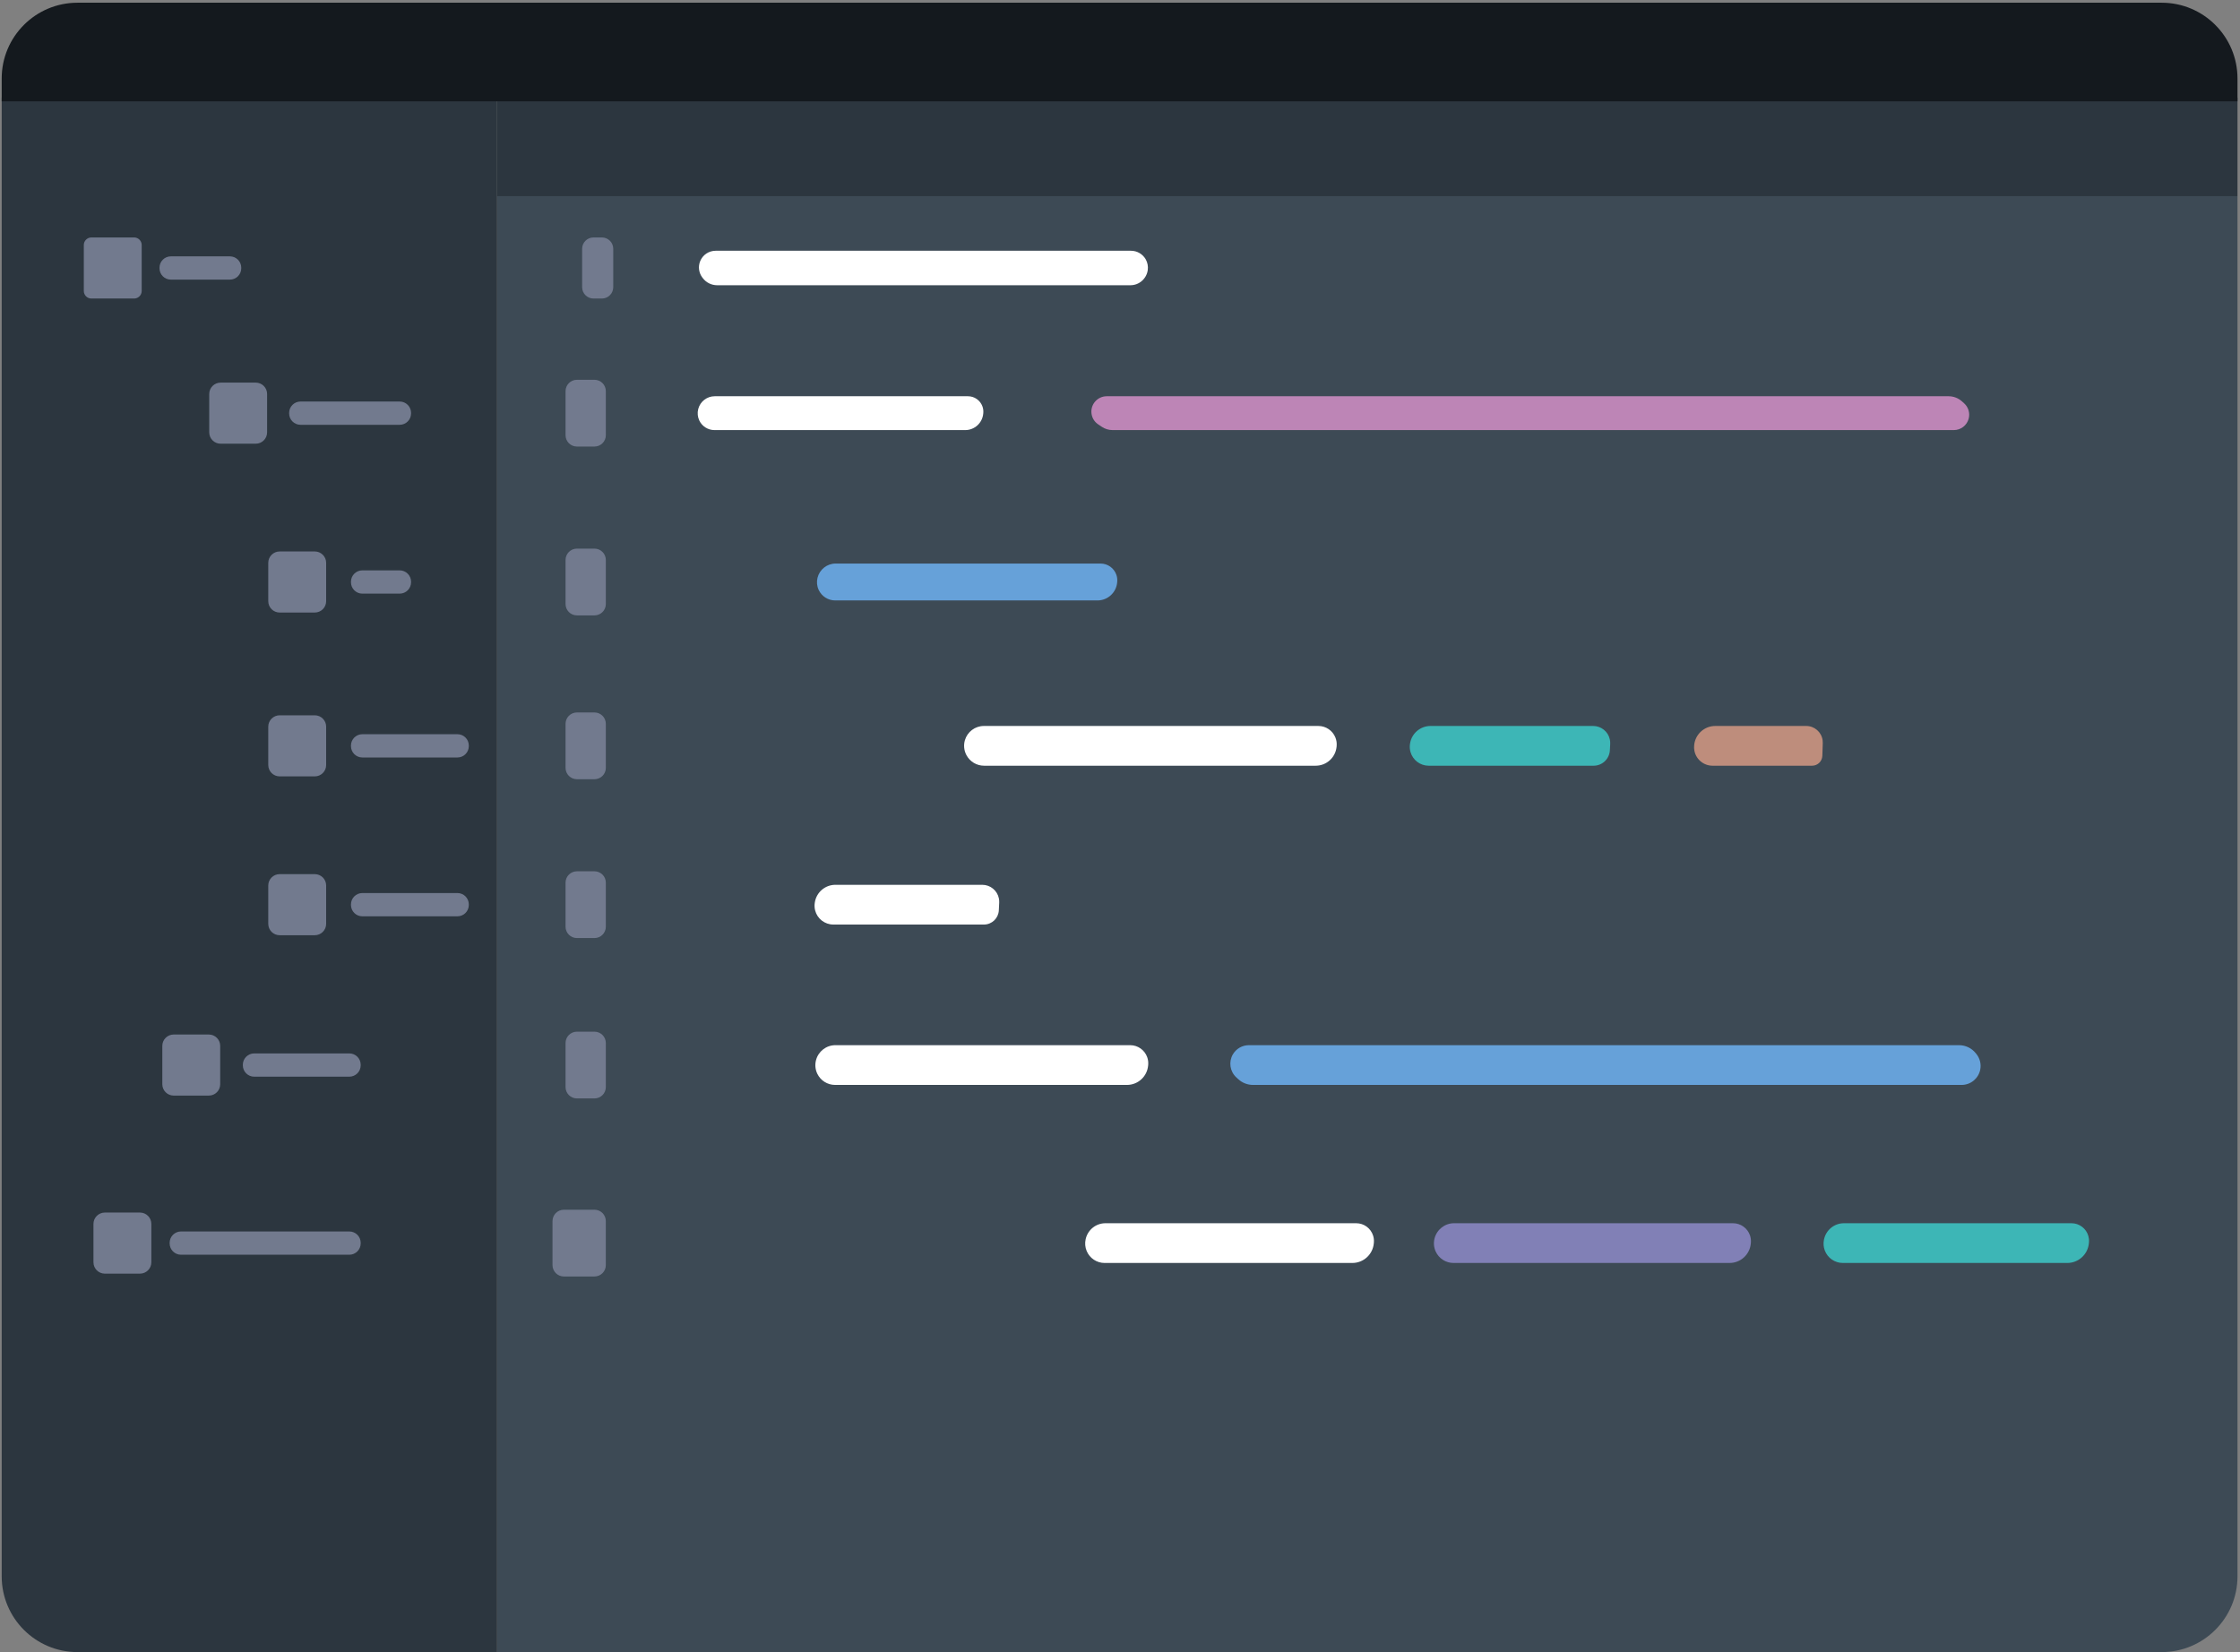 <svg width="591" height="436" viewBox="0 0 591 436" fill="none" xmlns="http://www.w3.org/2000/svg">
<rect x="0" y="0" width="591" height="436" fill="#808080" stroke="none"/>
<path d="M131.133 51.763H590.338V415.944C590.338 426.989 581.384 435.944 570.338 435.944H131.133V51.763Z" fill="#3D4A55"/>
<path d="M0.447 25.741H131.133V435.944H20.447C9.402 435.944 0.447 426.99 0.447 415.944V25.741Z" fill="#2C363F"/>
<path d="M298.4 66.168H188.81C187.013 66.168 185.396 67.261 184.726 68.929C184.156 70.349 184.364 71.963 185.277 73.191L185.392 73.347C186.288 74.553 187.701 75.265 189.204 75.265H293.111H298.263C300.561 75.265 302.512 73.537 302.826 71.26C302.958 70.296 302.775 69.304 302.301 68.456C301.511 67.043 300.018 66.168 298.4 66.168Z" fill="white"/>
<path d="M255.38 104.557H188.571C186.524 104.557 184.732 105.954 184.218 107.936C183.955 108.95 184.057 110.031 184.511 110.975C185.249 112.513 186.803 113.491 188.508 113.491H253.212H254.663C257.135 113.491 259.198 111.603 259.418 109.141L259.432 108.985C259.484 108.394 259.407 107.799 259.206 107.241C258.623 105.63 257.094 104.557 255.38 104.557Z" fill="white"/>
<path d="M290.376 148.708H220.465C218.212 148.708 216.243 150.263 215.696 152.448C215.429 153.516 215.532 154.652 215.995 155.651C216.783 157.353 218.488 158.442 220.363 158.442H288.228H289.552C292.262 158.442 294.522 156.369 294.754 153.668L294.769 153.495C294.822 152.876 294.744 152.252 294.539 151.665C293.921 149.895 292.251 148.708 290.376 148.708Z" fill="#66A1D9"/>
<path d="M347.831 191.565H259.595C257.266 191.565 255.218 193.106 254.572 195.344C254.194 196.651 254.344 198.059 254.985 199.26C255.9 200.974 257.689 202.053 259.632 202.053H344.555H347.131C349.978 202.053 352.361 199.894 352.641 197.061L352.658 196.894C352.735 196.116 352.623 195.332 352.332 194.607C351.593 192.769 349.811 191.565 347.831 191.565Z" fill="white"/>
<path d="M259.159 233.478H220.411C217.677 233.478 215.36 235.488 214.974 238.195L214.958 238.3C214.865 238.957 214.904 239.626 215.073 240.268C215.648 242.447 217.619 243.966 219.873 243.966H259.594C261.696 243.966 263.428 242.316 263.531 240.217L263.631 238.174C263.649 237.808 263.622 237.442 263.551 237.083C263.134 234.987 261.296 233.478 259.159 233.478Z" fill="white"/>
<path d="M298.188 275.796H220.406C217.998 275.796 215.891 277.444 215.29 279.775C214.985 280.957 215.104 282.217 215.629 283.319C216.492 285.13 218.319 286.284 220.325 286.284H295.69H297.336C300.242 286.284 302.666 284.064 302.922 281.17L302.939 280.986C303 280.298 302.91 279.605 302.677 278.954C301.997 277.06 300.201 275.796 298.188 275.796Z" fill="white"/>
<path d="M357.818 322.779H291.659C289.16 322.779 286.995 324.514 286.45 326.953L286.436 327.016C286.206 328.045 286.299 329.12 286.701 330.094C287.494 332.014 289.367 333.267 291.445 333.267H356.19H356.795C359.77 333.267 362.243 330.977 362.47 328.011L362.485 327.818C362.53 327.228 362.463 326.634 362.287 326.069C361.679 324.113 359.868 322.779 357.818 322.779Z" fill="white"/>
<path d="M457.232 322.779H383.628C381.188 322.779 379.056 324.474 378.475 326.844C378.198 327.972 378.306 329.172 378.785 330.229C379.624 332.079 381.468 333.267 383.499 333.267H455.047H456.319C459.249 333.267 461.691 331.022 461.937 328.102L461.953 327.914C462.008 327.262 461.927 326.605 461.715 325.985C461.06 324.068 459.258 322.779 457.232 322.779Z" fill="#8180B6"/>
<path d="M546.532 322.779H486.506C483.956 322.779 481.758 324.572 481.245 327.069L481.229 327.148C481.035 328.094 481.114 329.077 481.457 329.98C482.208 331.959 484.104 333.267 486.22 333.267H545.364H545.419C548.431 333.267 550.93 330.938 551.142 327.933L551.155 327.739C551.193 327.2 551.137 326.659 550.988 326.14C550.419 324.15 548.601 322.779 546.532 322.779Z" fill="#3DB6B6"/>
<path d="M516.874 275.796H329.505C327.763 275.796 326.153 276.721 325.276 278.225C324.121 280.206 324.495 282.722 326.176 284.281L326.68 284.748C327.743 285.735 329.141 286.284 330.592 286.284H506.315H517.547C519.937 286.284 521.994 284.597 522.463 282.255C522.756 280.789 522.381 279.27 521.439 278.11L521.252 277.881C520.181 276.562 518.573 275.796 516.874 275.796Z" fill="#66A1D9"/>
<path d="M420.335 191.565H377.43C374.733 191.565 372.439 193.531 372.027 196.195L372.011 196.299C371.9 197.013 371.946 197.742 372.145 198.437C372.758 200.577 374.715 202.053 376.941 202.053H420.456C422.741 202.053 424.626 200.265 424.748 197.983L424.836 196.312C424.858 195.913 424.826 195.512 424.741 195.122C424.294 193.046 422.459 191.565 420.335 191.565Z" fill="#3DB6B6"/>
<path d="M476.549 191.565H452.553C449.683 191.565 447.28 193.741 446.996 196.597L446.986 196.697C446.941 197.152 446.96 197.611 447.042 198.06C447.467 200.373 449.484 202.053 451.835 202.053H478.102C479.559 202.053 480.755 200.897 480.805 199.44L480.919 196.086C480.928 195.836 480.915 195.586 480.88 195.338C480.581 193.175 478.733 191.565 476.549 191.565Z" fill="#BE8D7C"/>
<path d="M514.107 104.557H292.006C290.776 104.557 289.612 105.115 288.842 106.074C287.357 107.925 287.771 110.65 289.738 111.977L290.689 112.618C291.534 113.187 292.529 113.491 293.547 113.491H500.602H515.495C517.32 113.491 518.921 112.272 519.406 110.512C519.815 109.027 519.348 107.439 518.2 106.412L517.632 105.903C516.663 105.036 515.408 104.557 514.107 104.557Z" fill="#BD85B6"/>
<path d="M22.113 76.775V64.657C22.113 63.553 23.009 62.657 24.113 62.657H35.386C36.49 62.657 37.386 63.553 37.386 64.657V76.775C37.386 77.879 36.49 78.775 35.386 78.775H24.113C23.009 78.775 22.113 77.879 22.113 76.775Z" fill="#727A8E"/>
<path d="M153.59 75.775V65.657C153.59 64 154.933 62.657 156.59 62.657H158.799C160.456 62.657 161.799 64 161.799 65.657V75.775C161.799 77.432 160.456 78.775 158.799 78.775H156.59C154.933 78.775 153.59 77.432 153.59 75.775Z" fill="#727A8E"/>
<path d="M149.215 114.833V103.216C149.215 101.559 150.558 100.216 152.215 100.216H156.843C158.5 100.216 159.843 101.559 159.843 103.216V114.833C159.843 116.489 158.5 117.833 156.843 117.833H152.215C150.558 117.833 149.215 116.489 149.215 114.833Z" fill="#727A8E"/>
<path d="M149.215 159.384V147.767C149.215 146.11 150.558 144.767 152.215 144.767H156.843C158.5 144.767 159.843 146.11 159.843 147.767V159.384C159.843 161.041 158.5 162.384 156.843 162.384H152.215C150.558 162.384 149.215 161.041 149.215 159.384Z" fill="#727A8E"/>
<path d="M149.215 202.618V191.001C149.215 189.344 150.558 188.001 152.215 188.001H156.843C158.5 188.001 159.843 189.344 159.843 191.001V202.618C159.843 204.274 158.5 205.618 156.843 205.618H152.215C150.558 205.618 149.215 204.274 149.215 202.618Z" fill="#727A8E"/>
<path d="M149.215 244.531V232.914C149.215 231.257 150.558 229.914 152.215 229.914H156.843C158.5 229.914 159.843 231.257 159.843 232.914V244.531C159.843 246.187 158.5 247.531 156.843 247.531H152.215C150.558 247.531 149.215 246.187 149.215 244.531Z" fill="#727A8E"/>
<path d="M149.215 286.848V275.232C149.215 273.575 150.558 272.232 152.215 272.232H156.843C158.5 272.232 159.843 273.575 159.843 275.232V286.848C159.843 288.505 158.5 289.848 156.843 289.848H152.215C150.558 289.848 149.215 288.505 149.215 286.848Z" fill="#727A8E"/>
<path d="M145.773 333.832V322.215C145.773 320.558 147.117 319.215 148.773 319.215H156.84C158.497 319.215 159.84 320.558 159.84 322.215V333.832C159.84 335.489 158.497 336.832 156.84 336.832H148.773C147.117 336.832 145.773 335.489 145.773 333.832Z" fill="#727A8E"/>
<path d="M55.202 114.083V103.965C55.202 102.308 56.545 100.965 58.202 100.965H67.474C69.131 100.965 70.474 102.308 70.474 103.965V114.083C70.474 115.74 69.131 117.083 67.474 117.083H58.202C56.545 117.083 55.202 115.74 55.202 114.083Z" fill="#727A8E"/>
<path d="M70.779 158.634V148.517C70.779 146.86 72.122 145.517 73.779 145.517H83.052C84.708 145.517 86.052 146.86 86.052 148.517V158.634C86.052 160.291 84.708 161.634 83.052 161.634H73.779C72.122 161.634 70.779 160.291 70.779 158.634Z" fill="#727A8E"/>
<path d="M70.779 201.868V191.75C70.779 190.093 72.122 188.75 73.779 188.75H83.052C84.708 188.75 86.052 190.093 86.052 191.75V201.868C86.052 203.524 84.708 204.868 83.052 204.868H73.779C72.122 204.868 70.779 203.524 70.779 201.868Z" fill="#727A8E"/>
<path d="M70.779 243.781V233.663C70.779 232.006 72.122 230.663 73.779 230.663H83.052C84.708 230.663 86.052 232.006 86.052 233.663V243.781C86.052 245.437 84.708 246.781 83.052 246.781H73.779C72.122 246.781 70.779 245.437 70.779 243.781Z" fill="#727A8E"/>
<path d="M42.825 286.1V275.982C42.825 274.326 44.168 272.982 45.825 272.982H55.097C56.754 272.982 58.097 274.326 58.097 275.982V286.1C58.097 287.757 56.754 289.1 55.097 289.1H45.825C44.168 289.1 42.825 287.757 42.825 286.1Z" fill="#727A8E"/>
<path d="M24.659 333.082V322.964C24.659 321.308 26.002 319.964 27.659 319.964H36.931C38.588 319.964 39.931 321.307 39.931 322.964V333.082C39.931 334.739 38.588 336.082 36.931 336.082H27.659C26.002 336.082 24.659 334.739 24.659 333.082Z" fill="#727A8E"/>
<path d="M44.757 328.093V327.953C44.757 326.296 46.1 324.953 47.757 324.953H92.166C93.823 324.953 95.166 326.296 95.166 327.953V328.093C95.166 329.75 93.823 331.093 92.166 331.093H47.757C46.1 331.093 44.757 329.75 44.757 328.093Z" fill="#727A8E"/>
<path d="M64.07 281.11V280.97C64.07 279.313 65.413 277.97 67.07 277.97H92.165C93.822 277.97 95.165 279.313 95.165 280.97V281.11C95.165 282.767 93.822 284.11 92.165 284.11H67.07C65.413 284.11 64.07 282.767 64.07 281.11Z" fill="#727A8E"/>
<path d="M92.599 238.792V238.653C92.599 236.996 93.942 235.653 95.599 235.653H120.693C122.35 235.653 123.693 236.996 123.693 238.653V238.792C123.693 240.449 122.35 241.792 120.693 241.792H95.599C93.942 241.792 92.599 240.449 92.599 238.792Z" fill="#727A8E"/>
<path d="M92.599 196.879V196.739C92.599 195.082 93.942 193.739 95.599 193.739H120.693C122.35 193.739 123.693 195.082 123.693 196.739V196.879C123.693 198.536 122.35 199.879 120.693 199.879H95.599C93.942 199.879 92.599 198.536 92.599 196.879Z" fill="#727A8E"/>
<path d="M92.599 153.645V153.505C92.599 151.849 93.942 150.505 95.599 150.505H105.456C107.113 150.505 108.456 151.849 108.456 153.505V153.645C108.456 155.302 107.113 156.645 105.456 156.645H95.599C93.942 156.645 92.599 155.302 92.599 153.645Z" fill="#727A8E"/>
<path d="M76.286 109.094V108.954C76.286 107.297 77.629 105.954 79.286 105.954H105.455C107.112 105.954 108.455 107.297 108.455 108.954V109.094C108.455 110.751 107.112 112.094 105.455 112.094H79.286C77.629 112.094 76.286 110.751 76.286 109.094Z" fill="#727A8E"/>
<path d="M42.082 70.785V70.646C42.082 68.989 43.425 67.646 45.082 67.646H60.654C62.311 67.646 63.654 68.989 63.654 70.646V70.785C63.654 72.442 62.311 73.785 60.654 73.785H45.082C43.425 73.785 42.082 72.442 42.082 70.785Z" fill="#727A8E"/>
<rect x="131.133" y="25.741" width="459.206" height="26.023" fill="#2C363F"/>
<path d="M0.447 20.717C0.447 9.671 9.402 0.717 20.447 0.717H570.338C581.384 0.717 590.338 9.671 590.338 20.717V26.74H0.447V20.717Z" fill="#14191E"/>
</svg>
